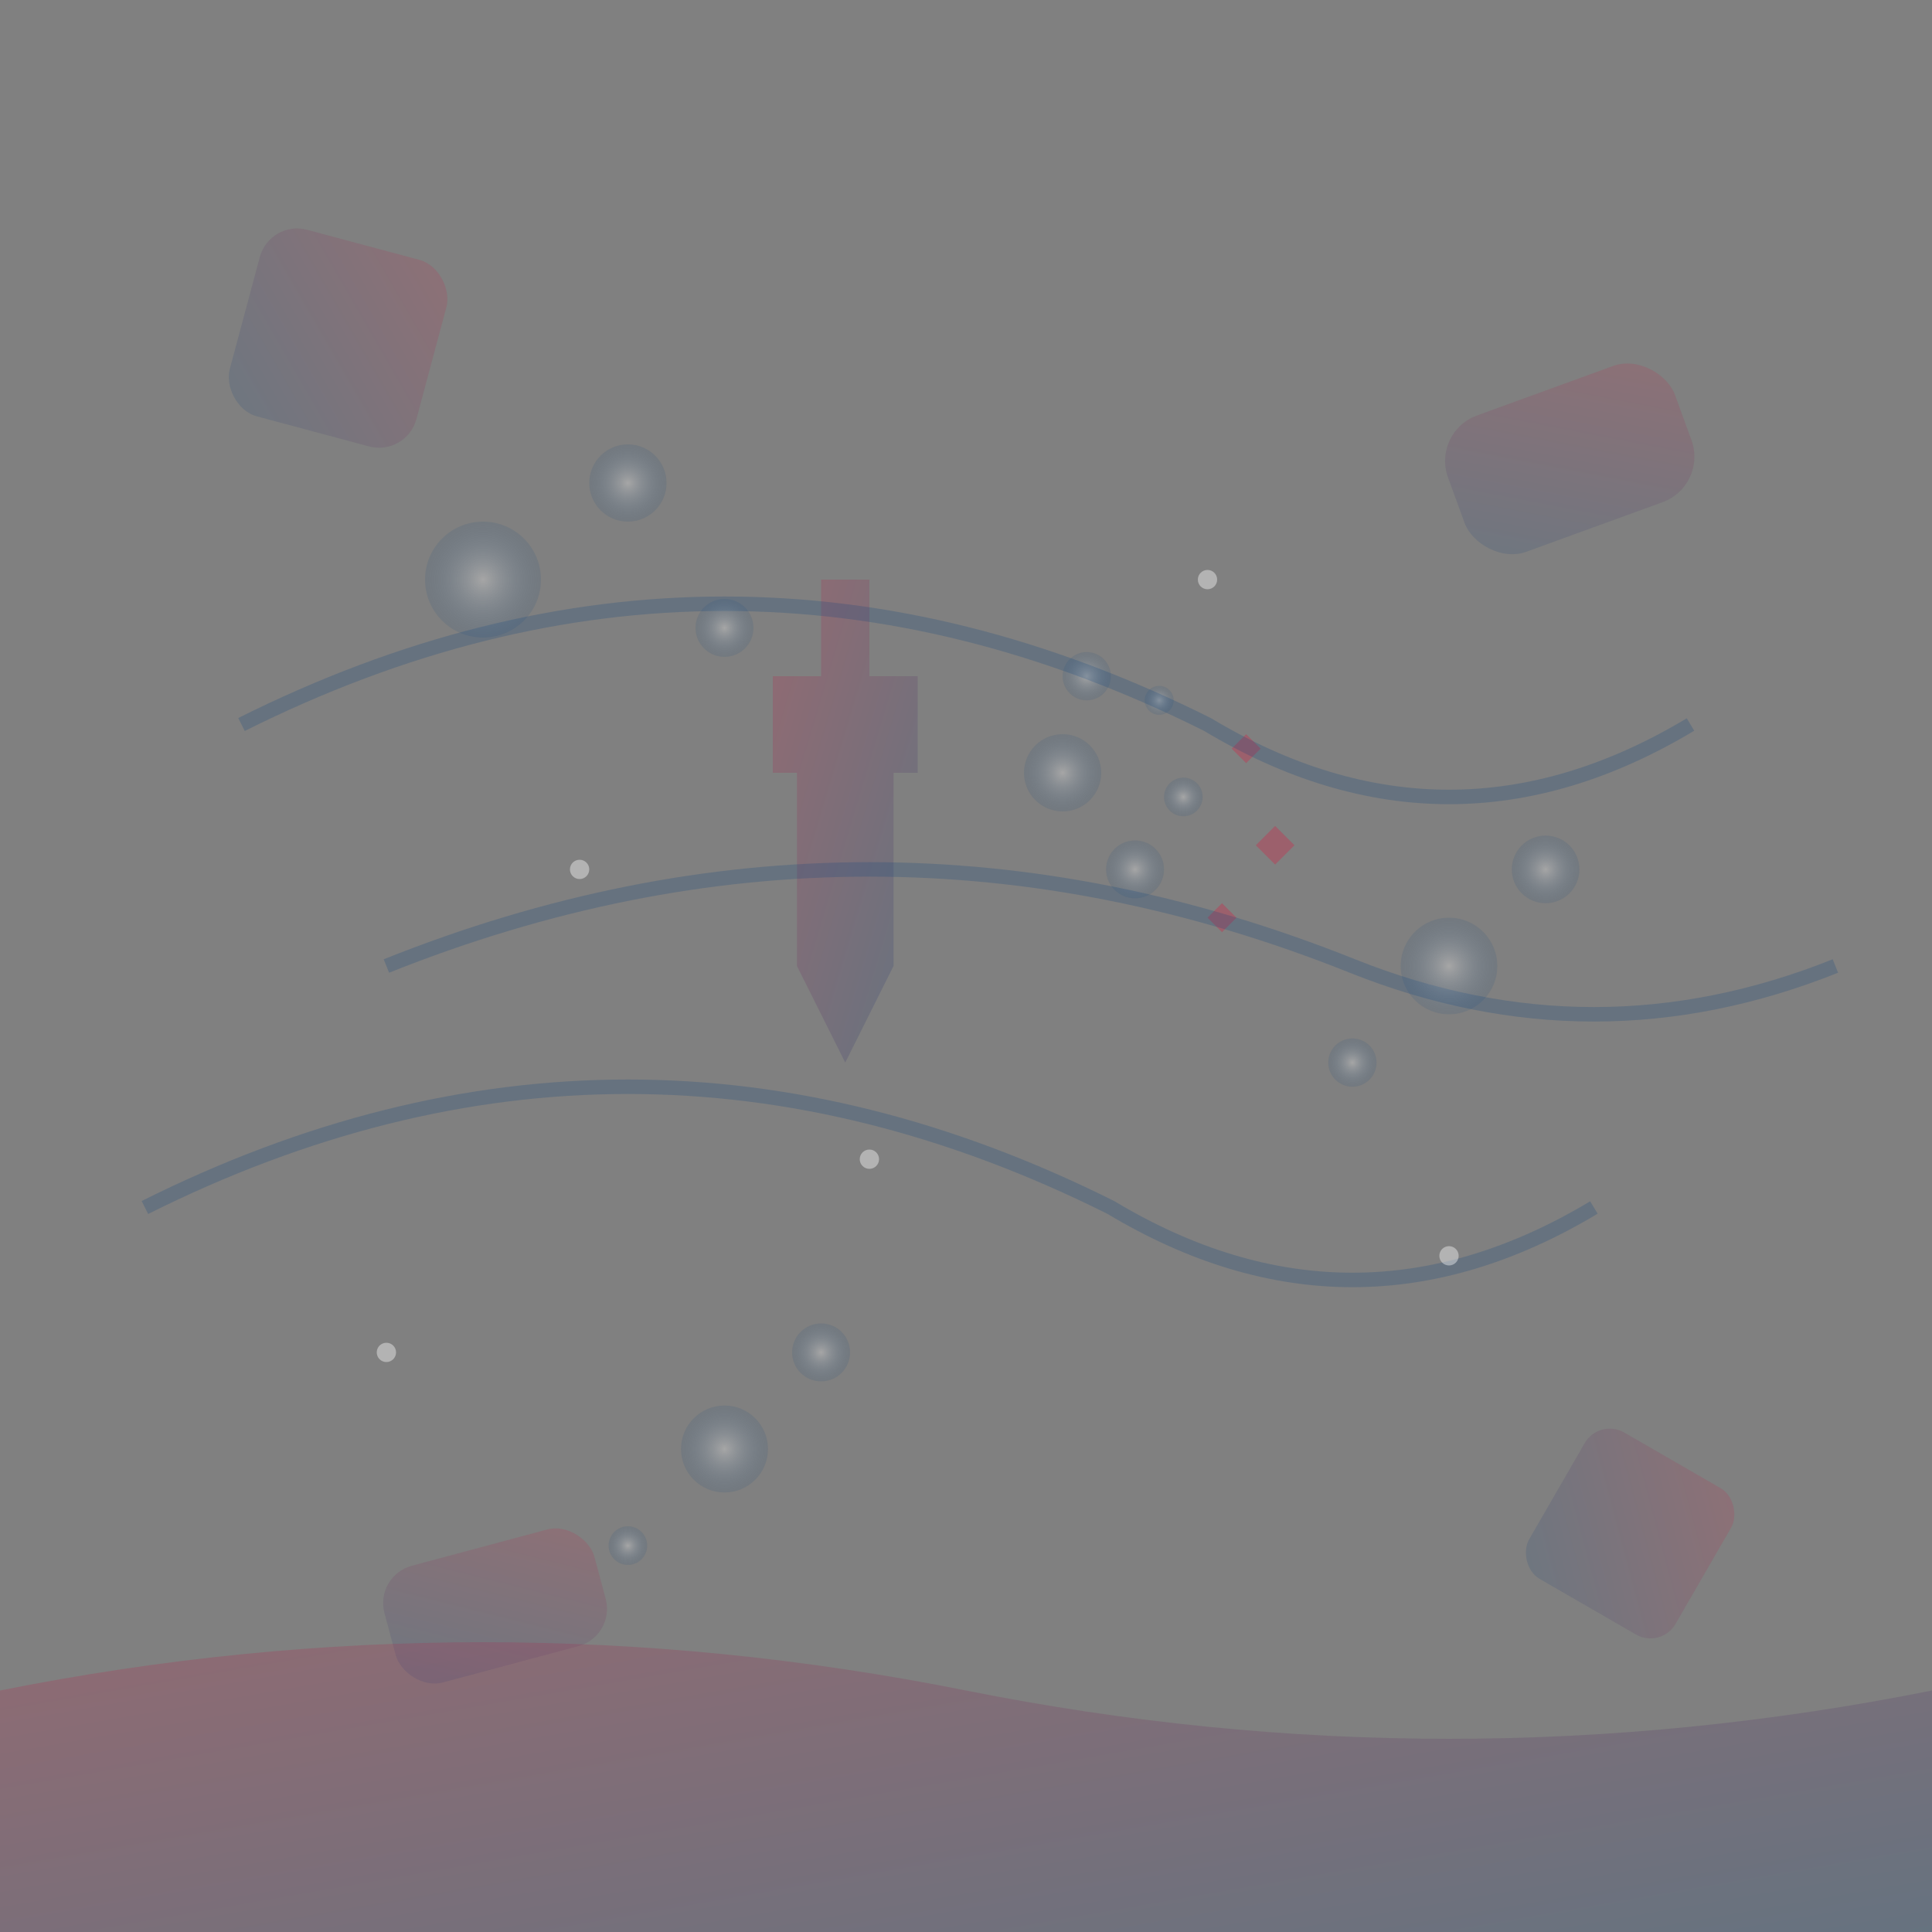 <svg viewBox="0 0 400 400" fill="none" xmlns="http://www.w3.org/2000/svg">
    <rect x="0" y="0" width="400" height="400" fill="#808080" stroke="none"/>
    <defs>
        <linearGradient id="cleanGrad1" x1="0%" y1="0%" x2="100%" y2="100%">
            <stop offset="0%" style="stop-color:#dc143c;stop-opacity:0.2" />
            <stop offset="100%" style="stop-color:#003f7f;stop-opacity:0.2" />
        </linearGradient>
        <linearGradient id="cleanGrad2" x1="0%" y1="100%" x2="100%" y2="0%">
            <stop offset="0%" style="stop-color:#003f7f;stop-opacity:0.15" />
            <stop offset="100%" style="stop-color:#dc143c;stop-opacity:0.15" />
        </linearGradient>
        <radialGradient id="bubbleGrad" cx="50%" cy="50%" r="50%">
            <stop offset="0%" style="stop-color:#ffffff;stop-opacity:0.3" />
            <stop offset="100%" style="stop-color:#003f7f;stop-opacity:0.1" />
        </radialGradient>
    </defs>
    
    <!-- Central cleaning tool representation -->
    <g transform="translate(200, 200)">
        <!-- Spray bottle silhouette -->
        <path d="M-30 -80 L-20 -80 L-20 -60 L-10 -60 L-10 -40 L-15 -40 L-15 0 L-25 20 L-35 0 L-35 -40 L-40 -40 L-40 -60 L-30 -60 Z" fill="url(#cleanGrad1)"/>
        
        <!-- Cleaning bubbles -->
        <circle cx="20" cy="-40" r="8" fill="url(#bubbleGrad)"/>
        <circle cx="35" cy="-20" r="6" fill="url(#bubbleGrad)"/>
        <circle cx="45" cy="-35" r="4" fill="url(#bubbleGrad)"/>
        <circle cx="25" cy="-60" r="5" fill="url(#bubbleGrad)"/>
        <circle cx="40" cy="-55" r="3" fill="url(#bubbleGrad)"/>
        
        <!-- Sparkle effects -->
        <g fill="rgba(220, 20, 60, 0.3)">
            <path d="M50 -10 L53 -7 L56 -10 L53 -13 Z"/>
            <path d="M60 -25 L64 -21 L68 -25 L64 -29 Z"/>
            <path d="M55 -45 L58 -42 L61 -45 L58 -48 Z"/>
        </g>
    </g>
    
    <!-- Flowing clean lines -->
    <g stroke="rgba(0, 63, 127, 0.2)" stroke-width="3" fill="none">
        <path d="M50 150 Q150 100 250 150 Q300 180 350 150"/>
        <path d="M80 200 Q180 160 280 200 Q330 220 380 200"/>
        <path d="M30 250 Q130 200 230 250 Q280 280 330 250"/>
    </g>
    
    <!-- Abstract geometric shapes representing cleanliness -->
    <g fill="url(#cleanGrad2)">
        <rect x="50" y="50" width="40" height="40" rx="8" transform="rotate(15 70 70)"/>
        <rect x="300" y="80" width="50" height="30" rx="10" transform="rotate(-20 325 95)"/>
        <rect x="320" y="300" width="35" height="35" rx="6" transform="rotate(30 337.5 317.5)"/>
        <rect x="80" y="320" width="45" height="25" rx="8" transform="rotate(-15 102.5 332.5)"/>
    </g>
    
    <!-- Additional decorative bubbles -->
    <g fill="url(#bubbleGrad)">
        <circle cx="100" cy="120" r="12"/>
        <circle cx="130" cy="100" r="8"/>
        <circle cx="150" cy="130" r="6"/>
        <circle cx="300" cy="200" r="10"/>
        <circle cx="320" cy="180" r="7"/>
        <circle cx="280" cy="220" r="5"/>
        <circle cx="150" cy="300" r="9"/>
        <circle cx="170" cy="280" r="6"/>
        <circle cx="130" cy="320" r="4"/>
    </g>
    
    <!-- Wave pattern at bottom -->
    <path d="M0 350 Q100 330 200 350 T400 350 V400 H0 Z" fill="url(#cleanGrad1)"/>
    
    <!-- Final sparkle accents -->
    <g fill="rgba(255, 255, 255, 0.4)">
        <circle cx="120" cy="180" r="2"/>
        <circle cx="250" cy="120" r="2"/>
        <circle cx="300" cy="260" r="2"/>
        <circle cx="180" cy="240" r="2"/>
        <circle cx="80" cy="280" r="2"/>
    </g>
</svg>
